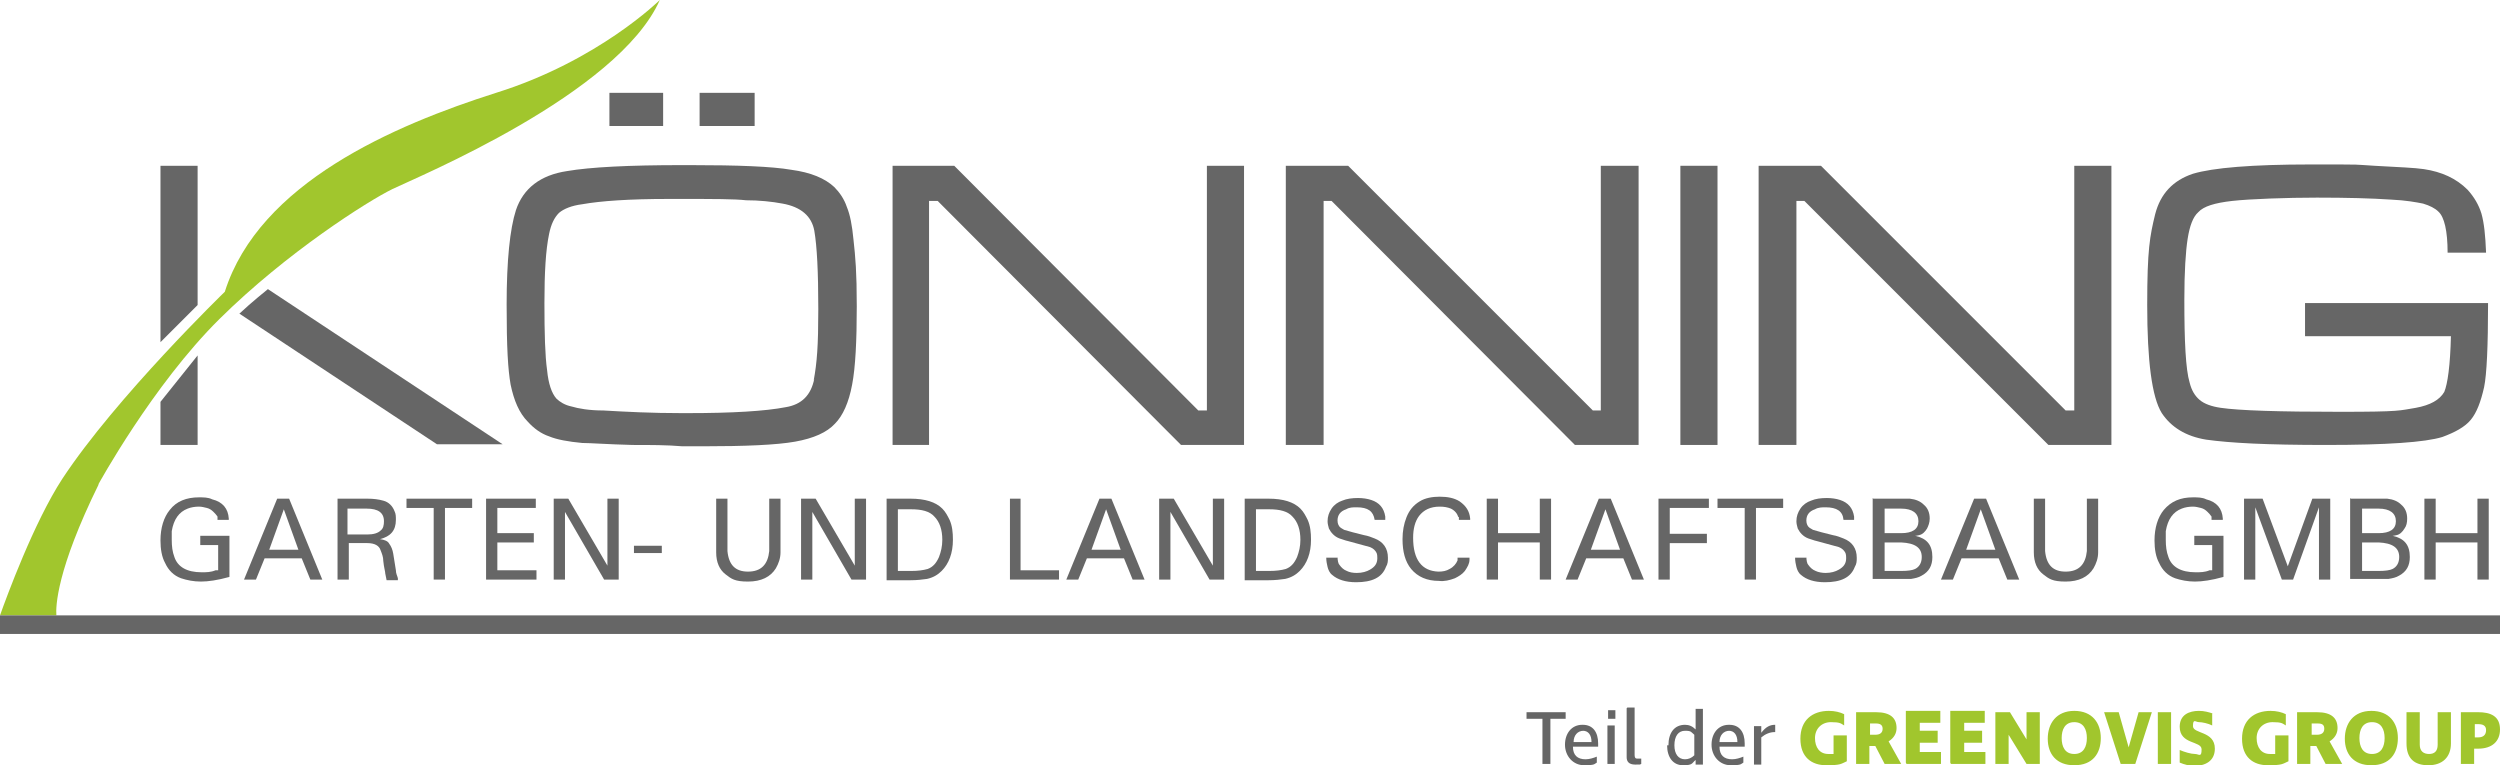 <?xml version="1.0" encoding="UTF-8"?>
<svg xmlns="http://www.w3.org/2000/svg" id="_Ebene_" data-name="&amp;lt;Ebene&amp;gt;" version="1.1" viewBox="0 0 377 115.4">
  <defs>
    <style>
      .cls-1, .cls-2 {
        fill: #666;
      }

      .cls-1, .cls-2, .cls-3 {
        stroke-width: 0px;
      }

      .cls-2 {
        fill-rule: evenodd;
      }

      .cls-3 {
        fill: #a1c62d;
      }
    </style>
  </defs>
  <path class="cls-3" d="M14.8,73.1s8.2-15,18.3-25c10.1-10,22.4-17.8,26.1-19.6,3.7-1.8,34-14.3,40.3-28.5,0,0-9.3,9.2-24.7,14-15.4,4.9-35.7,13.6-40.9,30,0,0-16.4,15.9-24.5,28.2-4.3,6.6-8.4,17.8-9.4,20.6h8.5c-.1-1.3,0-6.8,6.4-19.8Z"></path>
  <g>
    <g>
      <rect class="cls-1" x="105.5" y="14" width="8.3" height="5"></rect>
      <rect class="cls-1" x="91.9" y="14" width="8.1" height="5"></rect>
      <path class="cls-2" d="M128.7,36.1c-.2-2.1-.5-3.7-1-4.9-.4-1.2-1.1-2.2-1.9-3-1.4-1.3-3.5-2.2-6.5-2.6-2.9-.5-8-.7-15.2-.7h-1.2c-8.1,0-13.9.3-17.4.9-4,.6-6.6,2.6-7.7,5.9-.9,2.8-1.4,7.6-1.4,14.2s.2,9.8.6,12.1c.5,2.4,1.3,4.3,2.6,5.6.9,1,2,1.8,3.2,2.2,1.2.5,2.9.8,5,1,1.2,0,3.8.2,7.6.3,2.7,0,5.2,0,7.5.2h3.1c6.4,0,11.1-.2,13.9-.7,2.8-.5,4.8-1.4,6-2.7,1.2-1.2,2.1-3.2,2.6-5.9.5-2.6.7-6.6.7-11.8s-.2-7.4-.5-10.1ZM122.8,57.1c-.5,2.5-1.9,3.9-4.3,4.3-3.1.6-8,.9-14.9.9h-.8c-4.5,0-8.4-.2-11.8-.4-2.2,0-3.8-.3-4.8-.6-1-.2-1.8-.7-2.3-1.2-.7-.8-1.2-2.2-1.4-4.3-.3-2.1-.4-5.5-.4-10.1s.2-8,.7-10.4c.3-1.5.8-2.5,1.5-3.2.7-.6,1.9-1.1,3.5-1.3,2.8-.5,7.1-.8,13-.8h2c4.7,0,8,0,9.7.2,2,0,3.9.2,5.5.5,2.8.5,4.4,1.9,4.8,4.1.4,2.3.6,6.2.6,11.8s-.2,8.1-.7,10.8Z"></path>
    </g>
    <polygon class="cls-2" points="134.6 25 143.9 25 180.7 61.9 182 61.9 182 25 187.6 25 187.6 67.1 178.1 67.1 141.4 30.3 140.1 30.3 140.1 67.1 134.6 67.1 134.6 25"></polygon>
    <polygon class="cls-2" points="193.9 25 203.3 25 240.2 61.9 241.4 61.9 241.4 25 247.1 25 247.1 67.1 237.5 67.1 200.8 30.3 199.6 30.3 199.6 67.1 193.9 67.1 193.9 25"></polygon>
    <rect class="cls-1" x="253.4" y="25" width="5.6" height="42.1"></rect>
    <polygon class="cls-2" points="265.2 25 274.6 25 311.5 61.9 312.8 61.9 312.8 25 318.4 25 318.4 67.1 308.9 67.1 272.1 30.3 270.9 30.3 270.9 67.1 265.2 67.1 265.2 25"></polygon>
    <path class="cls-2" d="M347.7,45.7h27.5c0,6.5-.2,10.8-.6,12.7-.5,2.2-1.1,3.8-2,4.9-.9,1.1-2.4,1.9-4.3,2.6-2.6.8-8.4,1.2-17.5,1.2s-14.5-.3-18.1-.8c-3.1-.5-5.3-1.9-6.7-4-1.5-2.4-2.2-7.9-2.2-16.3s.4-10.4,1.2-13.7c.8-3.1,2.7-5.1,5.7-6.1,3-.9,8.9-1.4,17.7-1.4s6.2,0,9.7.2c3.6.2,6.1.3,7.4.5,2.7.4,4.9,1.4,6.6,3.1,1,1.1,1.7,2.3,2.1,3.6.4,1.4.6,3.3.7,5.9h-5.8c0-3.3-.5-5.4-1.4-6.2-.5-.5-1.3-.9-2.3-1.2-1-.2-2.6-.5-4.8-.6-3-.2-6.7-.3-11.2-.3s-10.1.2-12.8.5c-2.6.3-4.3.8-5.1,1.7-.8.7-1.3,2.1-1.6,4-.3,1.9-.5,5-.5,9.2,0,6.3.2,10.5.8,12.5.3,1.2.8,2,1.5,2.6.7.6,1.8,1,3.2,1.2,2.7.4,8.7.6,18,.6s8.9-.2,11.4-.6c2.2-.4,3.6-1.2,4.3-2.4.5-1.2.9-4,1-8.4h-22v-5Z"></path>
    <path class="cls-2" d="M36.1,47.3l29.8,19.7h9.9l-35.4-23.4s-2.5,2-4.3,3.7Z"></path>
    <polygon class="cls-1" points="29.8 43 29.8 25 24.2 25 24.2 51.6 29.8 46 29.8 43"></polygon>
    <polygon class="cls-1" points="24.2 60.6 24.2 67.1 29.8 67.1 29.8 53.6 24.2 60.6"></polygon>
    <g>
      <path class="cls-1" d="M30.2,80.8h4.4v6.2c-1.8.5-3.2.7-4.3.7-1.1,0-2.1-.2-3-.5-1.1-.4-1.9-1.2-2.4-2.3-.5-.9-.7-2.1-.7-3.4,0-1.9.5-3.5,1.4-4.6,1-1.3,2.5-1.9,4.4-1.9.7,0,1.4,0,2,.3,1.6.4,2.4,1.4,2.5,2.9v.2s-1.7,0-1.7,0v-.5c-.2-.3-.4-.5-.6-.7-.3-.3-.6-.5-1-.6-.4-.1-.8-.2-1.2-.2-.6,0-1.2.1-1.7.3-1.3.5-2.1,1.6-2.4,3.4,0,.4,0,.9,0,1.3,0,1,.1,1.8.4,2.6.5,1.5,1.9,2.3,4.1,2.3.7,0,1.4,0,2.1-.3h.4v-3.8h-2.7v-1.4Z"></path>
      <path class="cls-1" d="M41.8,75.2h1.8l5,12.2h-1.8l-1.3-3.2h0s-5.6,0-5.6,0h0s-1.3,3.2-1.3,3.2h-1.8l5-12.2ZM40.5,82.9h0s4.5,0,4.5,0h0s-2.2-6.1-2.2-6.1h0l-2.2,6.1Z"></path>
      <path class="cls-1" d="M50.9,75.2h4.5c.9,0,1.7.1,2.4.3.8.2,1.4.8,1.7,1.6.2.4.2.8.2,1.3,0,1.6-.8,2.5-2.4,2.9h0c.7.1,1.2.3,1.4.7.3.4.5.9.6,1.5l.4,2.5c0,.5.2.8.3,1.2v.3c.1,0-1.7,0-1.7,0l-.2-1c0-.3-.2-.9-.3-1.9,0-.6-.2-1.1-.4-1.6-.2-.7-.9-1.1-2-1.1h-2.8v5.5h-1.7v-12.2ZM52.5,80.6h2.9c.9,0,1.6-.2,2-.6.4-.3.5-.8.5-1.4,0-1.3-.9-1.9-2.6-1.9h-2.9v3.9Z"></path>
      <path class="cls-1" d="M71.2,75.2v1.4h-4.1v10.8h-1.7v-10.8h-4.1v-1.4h9.8Z"></path>
      <path class="cls-1" d="M73.4,75.2h7.4v1.4h-5.8v3.8h5.5v1.4h-5.5v4.2h5.9v1.4h-7.6v-12.2Z"></path>
      <path class="cls-1" d="M85.7,75.2l5.9,10.1h0v-10.1h1.7v12.2h-2.2l-5.9-10.2h0v10.2h-1.7v-12.2h2.2Z"></path>
      <path class="cls-1" d="M99.8,82.3v1.1h-4.2v-1.1h4.2Z"></path>
      <path class="cls-1" d="M109.7,75.2v7.9c.2,2.1,1.2,3.1,3.1,3.1,2,0,3-1.1,3.2-3.1v-.8s0-7.1,0-7.1h1.7v8.1c0,.9-.3,1.7-.7,2.4-.8,1.3-2.2,2-4.2,2s-2.5-.4-3.4-1.1c-.9-.7-1.4-1.8-1.4-3.3v-1.1s0-7,0-7h1.7Z"></path>
      <path class="cls-1" d="M123,75.2l5.9,10.1h0v-10.1h1.7v12.2h-2.2l-5.9-10.2h0v10.2h-1.7v-12.2h2.2Z"></path>
      <path class="cls-1" d="M133.7,75.2h3.6c2.2,0,3.8.5,4.8,1.5.5.5.8,1.1,1.1,1.7.4.9.5,1.9.5,3,0,2-.6,3.6-1.7,4.7-.6.6-1.3,1-2.2,1.2-.7.1-1.5.2-2.5.2h-3.6v-12.2ZM135.4,86.1h2c1,0,1.8-.1,2.5-.3.8-.3,1.3-.9,1.7-1.8.3-.8.5-1.6.5-2.6,0-1.5-.4-2.7-1.2-3.5-.7-.8-1.9-1.1-3.5-1.1h-2v9.4Z"></path>
      <path class="cls-1" d="M153.9,75.2v10.8h5.8v1.4h-7.4v-12.2h1.7Z"></path>
      <path class="cls-1" d="M165.8,75.2h1.8l5,12.2h-1.8l-1.3-3.2h0s-5.6,0-5.6,0h0s-1.3,3.2-1.3,3.2h-1.8l5-12.2ZM164.5,82.9h0s4.5,0,4.5,0h0s-2.2-6.1-2.2-6.1h0l-2.2,6.1Z"></path>
      <path class="cls-1" d="M177,75.2l5.9,10.1h0v-10.1h1.7v12.2h-2.2l-5.9-10.2h0v10.2h-1.7v-12.2h2.2Z"></path>
      <path class="cls-1" d="M187.7,75.2h3.6c2.2,0,3.8.5,4.8,1.5.5.5.8,1.1,1.1,1.7.4.9.5,1.9.5,3,0,2-.6,3.6-1.7,4.7-.6.6-1.3,1-2.2,1.2-.7.1-1.5.2-2.5.2h-3.6v-12.2ZM189.4,86.1h2c1,0,1.8-.1,2.5-.3.8-.3,1.3-.9,1.7-1.8.3-.8.5-1.6.5-2.6,0-1.5-.4-2.7-1.2-3.5-.7-.8-1.9-1.1-3.5-1.1h-2v9.4Z"></path>
      <path class="cls-1" d="M201.7,83.9c0,.6.1,1.1.3,1.3.3.4.6.7,1.1.9.4.2.9.3,1.5.3.8,0,1.5-.2,2-.5.7-.4,1.1-.9,1.1-1.7,0-.3,0-.5-.1-.8-.2-.4-.5-.7-1-.9l-3.3-.9c-.5-.1-.9-.3-1.3-.4-.8-.3-1.3-.9-1.6-1.5-.1-.4-.2-.7-.2-1.1,0-.7.2-1.3.6-1.9.4-.6,1-1,1.6-1.2.7-.3,1.5-.4,2.4-.4.7,0,1.4.1,2,.3,1.2.4,1.9,1.2,2.1,2.5v.5c0,0-1.6,0-1.6,0-.2-1.3-1-1.9-2.7-1.9-.6,0-1.1,0-1.6.3-.9.3-1.3.9-1.3,1.7,0,.5.2.9.5,1.1.2.1.3.2.5.3.7.2,1.7.5,3,.8.6.1,1.1.3,1.6.5,1.3.5,2,1.5,2,2.9,0,.5,0,.9-.3,1.4-.6,1.6-2.1,2.3-4.5,2.3-1.6,0-2.8-.4-3.6-1.1-.4-.3-.6-.8-.7-1.2-.1-.4-.2-.9-.2-1.4h1.7Z"></path>
      <path class="cls-1" d="M219.9,78c-.1-.5-.5-1-1.1-1.3-.5-.2-1-.3-1.7-.3-1.4,0-2.4.5-3.1,1.4-.6.8-.9,1.9-.9,3.3,0,3.3,1.3,5,3.8,5.1.7,0,1.2-.1,1.7-.4.6-.3,1-.8,1.2-1.3v-.4h1.8v.3c0,.6-.3,1.1-.7,1.7-.4.5-.9.8-1.5,1.1-.8.3-1.6.5-2.4.4-1.8,0-3.2-.6-4.2-1.8-.9-1.1-1.3-2.6-1.3-4.5,0-1.2.2-2.3.6-3.3.4-1,1-1.8,2-2.4.8-.5,1.9-.7,3-.7,1.2,0,2.2.2,3,.7,1,.7,1.5,1.5,1.6,2.6v.2h-1.7v-.5Z"></path>
      <path class="cls-1" d="M225.9,75.2v5.2h6.3v-5.2h1.7v12.2h-1.7v-5.6h-6.3v5.6h-1.7v-12.2h1.7Z"></path>
      <path class="cls-1" d="M241.1,75.2h1.8l5,12.2h-1.8l-1.3-3.2h0s-5.6,0-5.6,0h0s-1.3,3.2-1.3,3.2h-1.8l5-12.2ZM239.8,82.9h0s4.5,0,4.5,0h0s-2.2-6.1-2.2-6.1h0l-2.2,6.1Z"></path>
      <path class="cls-1" d="M250.2,75.2h7.5v1.4h-5.9v3.9h5.6v1.4h-5.6v5.5h-1.7v-12.2Z"></path>
      <path class="cls-1" d="M268.9,75.2v1.4h-4.1v10.8h-1.7v-10.8h-4.1v-1.4h9.8Z"></path>
      <path class="cls-1" d="M272.4,83.9c0,.6.1,1.1.3,1.3.3.4.6.7,1.1.9.4.2,1,.3,1.5.3.8,0,1.5-.2,2-.5.7-.4,1.1-.9,1.1-1.7,0-.3,0-.5-.1-.8-.2-.4-.5-.7-1-.9l-3.3-.9c-.5-.1-.9-.3-1.3-.4-.8-.3-1.3-.9-1.6-1.5-.1-.4-.2-.7-.2-1.1,0-.7.2-1.3.6-1.9.4-.6,1-1,1.6-1.2.7-.3,1.5-.4,2.4-.4.7,0,1.4.1,2,.3,1.2.4,1.9,1.2,2.1,2.5v.5c0,0-1.6,0-1.6,0-.1-1.3-1-1.9-2.7-1.9-.5,0-1.1,0-1.6.3-.9.3-1.3.9-1.3,1.7,0,.5.2.9.5,1.1.2.1.3.2.5.3.7.2,1.7.5,3,.8.6.1,1.1.3,1.6.5,1.3.5,2,1.5,2,2.9,0,.5,0,.9-.3,1.4-.6,1.6-2.1,2.3-4.5,2.3-1.6,0-2.8-.4-3.6-1.1-.4-.3-.6-.8-.7-1.2-.1-.4-.2-.9-.2-1.4h1.7Z"></path>
      <path class="cls-1" d="M282.5,75.2h4.1c.5,0,1,0,1.4,0,.9.1,1.6.4,2.1.9.6.5.9,1.2.9,2.1,0,.6-.2,1.1-.4,1.5-.3.5-.7.9-1.2,1-.1,0-.3.1-.6.1h0c1.8.4,2.6,1.4,2.6,3.2,0,1.3-.5,2.2-1.6,2.8-.5.3-1,.4-1.6.5-.3,0-.9,0-1.7,0h-4.1v-12.2ZM284.2,80.4h2.5c1.7,0,2.6-.6,2.6-1.8,0-1.2-.9-1.9-2.6-1.9h-2.5v3.7ZM284.2,86.1h2.5c1,0,1.7-.1,2.1-.3.6-.3,1-.9,1-1.8,0-1.4-1-2.1-3.1-2.2h-2.5v4.3Z"></path>
      <path class="cls-1" d="M297.7,75.2h1.8l5,12.2h-1.8l-1.3-3.2h0s-5.6,0-5.6,0h0s-1.3,3.2-1.3,3.2h-1.8l5-12.2ZM296.4,82.9h0s4.5,0,4.5,0h0s-2.2-6.1-2.2-6.1h0l-2.2,6.1Z"></path>
      <path class="cls-1" d="M308.4,75.2v7.9c.2,2.1,1.2,3.1,3.1,3.1,2,0,3-1.1,3.2-3.1v-.8s0-7.1,0-7.1h1.7v8.1c0,.9-.3,1.7-.7,2.4-.8,1.3-2.2,2-4.2,2s-2.5-.4-3.4-1.1c-.9-.7-1.4-1.8-1.4-3.3v-1.1s0-7,0-7h1.7Z"></path>
      <path class="cls-1" d="M330.9,80.8h4.4v6.2c-1.8.5-3.2.7-4.3.7-1.1,0-2.1-.2-3-.5-1.1-.4-1.9-1.2-2.4-2.3-.5-.9-.7-2.1-.7-3.4,0-1.9.5-3.5,1.4-4.6,1.1-1.3,2.5-1.9,4.4-1.9.7,0,1.4,0,2,.3,1.6.4,2.4,1.4,2.5,2.9v.2s-1.7,0-1.7,0v-.5c-.2-.3-.4-.5-.6-.7-.3-.3-.6-.5-1-.6-.4-.1-.8-.2-1.2-.2-.6,0-1.2.1-1.7.3-1.3.5-2.1,1.6-2.4,3.4,0,.4,0,.9,0,1.3,0,1,.1,1.8.4,2.6.5,1.5,1.9,2.3,4.1,2.3.7,0,1.4,0,2.1-.3h.4v-3.8h-2.7v-1.4Z"></path>
      <path class="cls-1" d="M341.2,75.2l3.8,10.2h0l3.7-10.2h2.7v12.2h-1.7v-10.9h0l-3.9,10.9h-1.7l-4-10.9h0v10.9h-1.7v-12.2h2.7Z"></path>
      <path class="cls-1" d="M354.5,75.2h4.1c.5,0,1,0,1.4,0,.9.1,1.6.4,2.1.9.6.5.9,1.2.9,2.1,0,.6-.1,1.1-.4,1.5-.3.5-.7.9-1.2,1-.1,0-.3.1-.6.1h0c1.8.4,2.6,1.4,2.6,3.2,0,1.3-.5,2.2-1.6,2.8-.5.3-1,.4-1.6.5-.3,0-.9,0-1.7,0h-4.1v-12.2ZM356.2,80.4h2.5c1.7,0,2.6-.6,2.6-1.8,0-1.2-.9-1.9-2.6-1.9h-2.5v3.7ZM356.2,86.1h2.5c1,0,1.7-.1,2.1-.3.6-.3,1-.9,1-1.8,0-1.4-1-2.1-3.1-2.2h-2.5v4.3Z"></path>
      <path class="cls-1" d="M367.3,75.2v5.2h6.3v-5.2h1.7v12.2h-1.7v-5.6h-6.3v5.6h-1.7v-12.2h1.7Z"></path>
    </g>
    <rect class="cls-1" x="0" y="92.8" width="377" height="2.8"></rect>
  </g>
  <path class="cls-3" d="M374.9,110.1c0,.7-.4,1.1-1.2,1.1h-.5v-2h.5c.7,0,1.2.2,1.2.9M377,110c0-2-1.4-2.6-3.3-2.6h-2.6v7.8h2v-2.3h.6c2.1,0,3.3-1.1,3.3-2.9M369.6,112.1v-4.7h-2v4.9c0,1-.5,1.4-1.3,1.4s-1.4-.4-1.4-1.4v-4.9h-2v4.7c0,2.3,1.2,3.3,3.3,3.3s3.4-1.2,3.4-3.3M357.7,113.7c-1.4,0-1.9-1.1-1.9-2.4s.5-2.4,1.9-2.4,1.9,1.1,1.9,2.4-.5,2.4-1.9,2.4M357.6,115.4c2.8,0,4-1.8,4-4.1s-1.3-4.1-4-4.1-4,1.9-4,4.2,1.3,4,4,4M349.5,110.8h-.9v-1.7h.9c.7,0,1,.2,1,.8s-.4.9-1.1.9M353.2,115.2l-1.9-3.4c.8-.5,1.2-1.2,1.2-2,0-1.5-.9-2.4-3.1-2.4h-3v7.8h2v-2.7h.9l1.4,2.7h2.3ZM344.7,109.5v-1.8c-.6-.3-1.4-.5-2.3-.5-2.5,0-4.3,1.4-4.3,4.2s1.7,4,3.9,4,2.2-.2,3.1-.6v-3.9h-2v2.8c-.2,0-.5,0-.8,0-1.3,0-2-1-2-2.4s1-2.4,2.4-2.4,1.5.2,2,.5M333.7,107.6c-.6-.2-1.3-.4-2.1-.4-1.5,0-2.9.6-2.9,2.4,0,2.7,3.3,2.1,3.3,3.4s-.4.7-1,.7-1.6-.3-2.3-.6v1.9c.7.3,1.5.5,2.2.5,1.6,0,3.1-.7,3.1-2.6,0-2.7-3.3-2.2-3.3-3.4s.4-.6.9-.6,1.4.2,2,.5v-1.8ZM325.4,115.2h2v-7.8h-2v7.8ZM319.7,115.2h2.3l2.5-7.8h-2l-1.5,5.3h0l-1.5-5.3h-2.2l2.5,7.8ZM312.8,113.7c-1.4,0-1.9-1.1-1.9-2.4s.5-2.4,1.9-2.4,1.9,1.1,1.9,2.4-.5,2.4-1.9,2.4M312.8,115.4c2.8,0,4-1.8,4-4.1s-1.3-4.1-4-4.1-4,1.9-4,4.2,1.3,4,4,4M305.5,115.2h2.1v-7.8h-2v4.1h0l-2.5-4.1h-2.2v7.8h2v-4.4h0l2.7,4.4ZM294.2,115.2h5.2v-1.8h-3.2v-1.4h2.7v-1.8h-2.7v-1.2h3.1v-1.8h-5.2v7.8ZM287.5,115.2h5.2v-1.8h-3.2v-1.4h2.7v-1.8h-2.7v-1.2h3.1v-1.8h-5.2v7.8ZM282.9,110.8h-.9v-1.7h.9c.6,0,1,.2,1,.8s-.4.9-1.1.9M286.7,115.2l-1.9-3.4c.8-.5,1.2-1.2,1.2-2,0-1.5-.9-2.4-3.1-2.4h-3v7.8h2v-2.7h.9l1.4,2.7h2.3ZM278.1,109.5v-1.8c-.6-.3-1.4-.5-2.3-.5-2.5,0-4.3,1.4-4.3,4.2s1.7,4,3.9,4,2.2-.2,3.1-.6v-3.9h-2v2.8c-.2,0-.5,0-.8,0-1.3,0-2-1-2-2.4s1-2.4,2.4-2.4,1.5.2,2,.5"></path>
  <path class="cls-1" d="M267.7,110.4v-1.1c-.8,0-1.4.3-2.1,1.2h0v-1h-1.1v5.8h1.1v-4.1c.6-.5,1.3-.8,2-.8M260.7,110.2c.8,0,1.3.6,1.3,1.7h-2.7c0-1,.6-1.7,1.5-1.7M260.7,109.3c-1.6,0-2.6,1.3-2.6,3s1.2,3.1,2.9,3.1,1.5-.2,1.9-.4v-.9c-.5.2-1.1.4-1.7.4-1.2,0-1.9-.6-1.9-1.9h3.8v-.5c0-1.7-.8-2.8-2.3-2.8M252.5,112.4c0-1.4.6-2.2,1.6-2.2s.9.2,1.4.6v3.1c-.4.4-.9.6-1.4.6-1,0-1.6-.8-1.6-2.1M251.4,112.4c0,1.8.9,3,2.4,3s1.3-.3,1.9-.8h0v.7h1.1v-8.4h-1.1v3.1h0c-.5-.5-1-.7-1.6-.7-1.6,0-2.5,1.2-2.5,3.1M245.3,106.8v7.4c0,.6.3,1.1,1.3,1.1s.6,0,.9-.1v-.8c-.2,0-.3,0-.5,0-.3,0-.5,0-.5-.6v-7.1h-1.1ZM242.4,115.2h1.1v-5.8h-1.1v5.8ZM243.6,107.1h-1.1v1.3h1.1v-1.3ZM238.7,110.2c.8,0,1.3.6,1.3,1.7h-2.7c0-1,.6-1.7,1.5-1.7M238.6,109.3c-1.6,0-2.6,1.3-2.6,3s1.2,3.1,2.9,3.1,1.5-.2,1.9-.4v-.9c-.5.2-1.1.4-1.7.4-1.2,0-1.9-.6-1.9-1.9h3.8v-.5c0-1.7-.8-2.8-2.3-2.8M233.8,108.4h2.3v-1h-5.9v1h2.4v6.8h1.2v-6.8Z"></path>
</svg>
